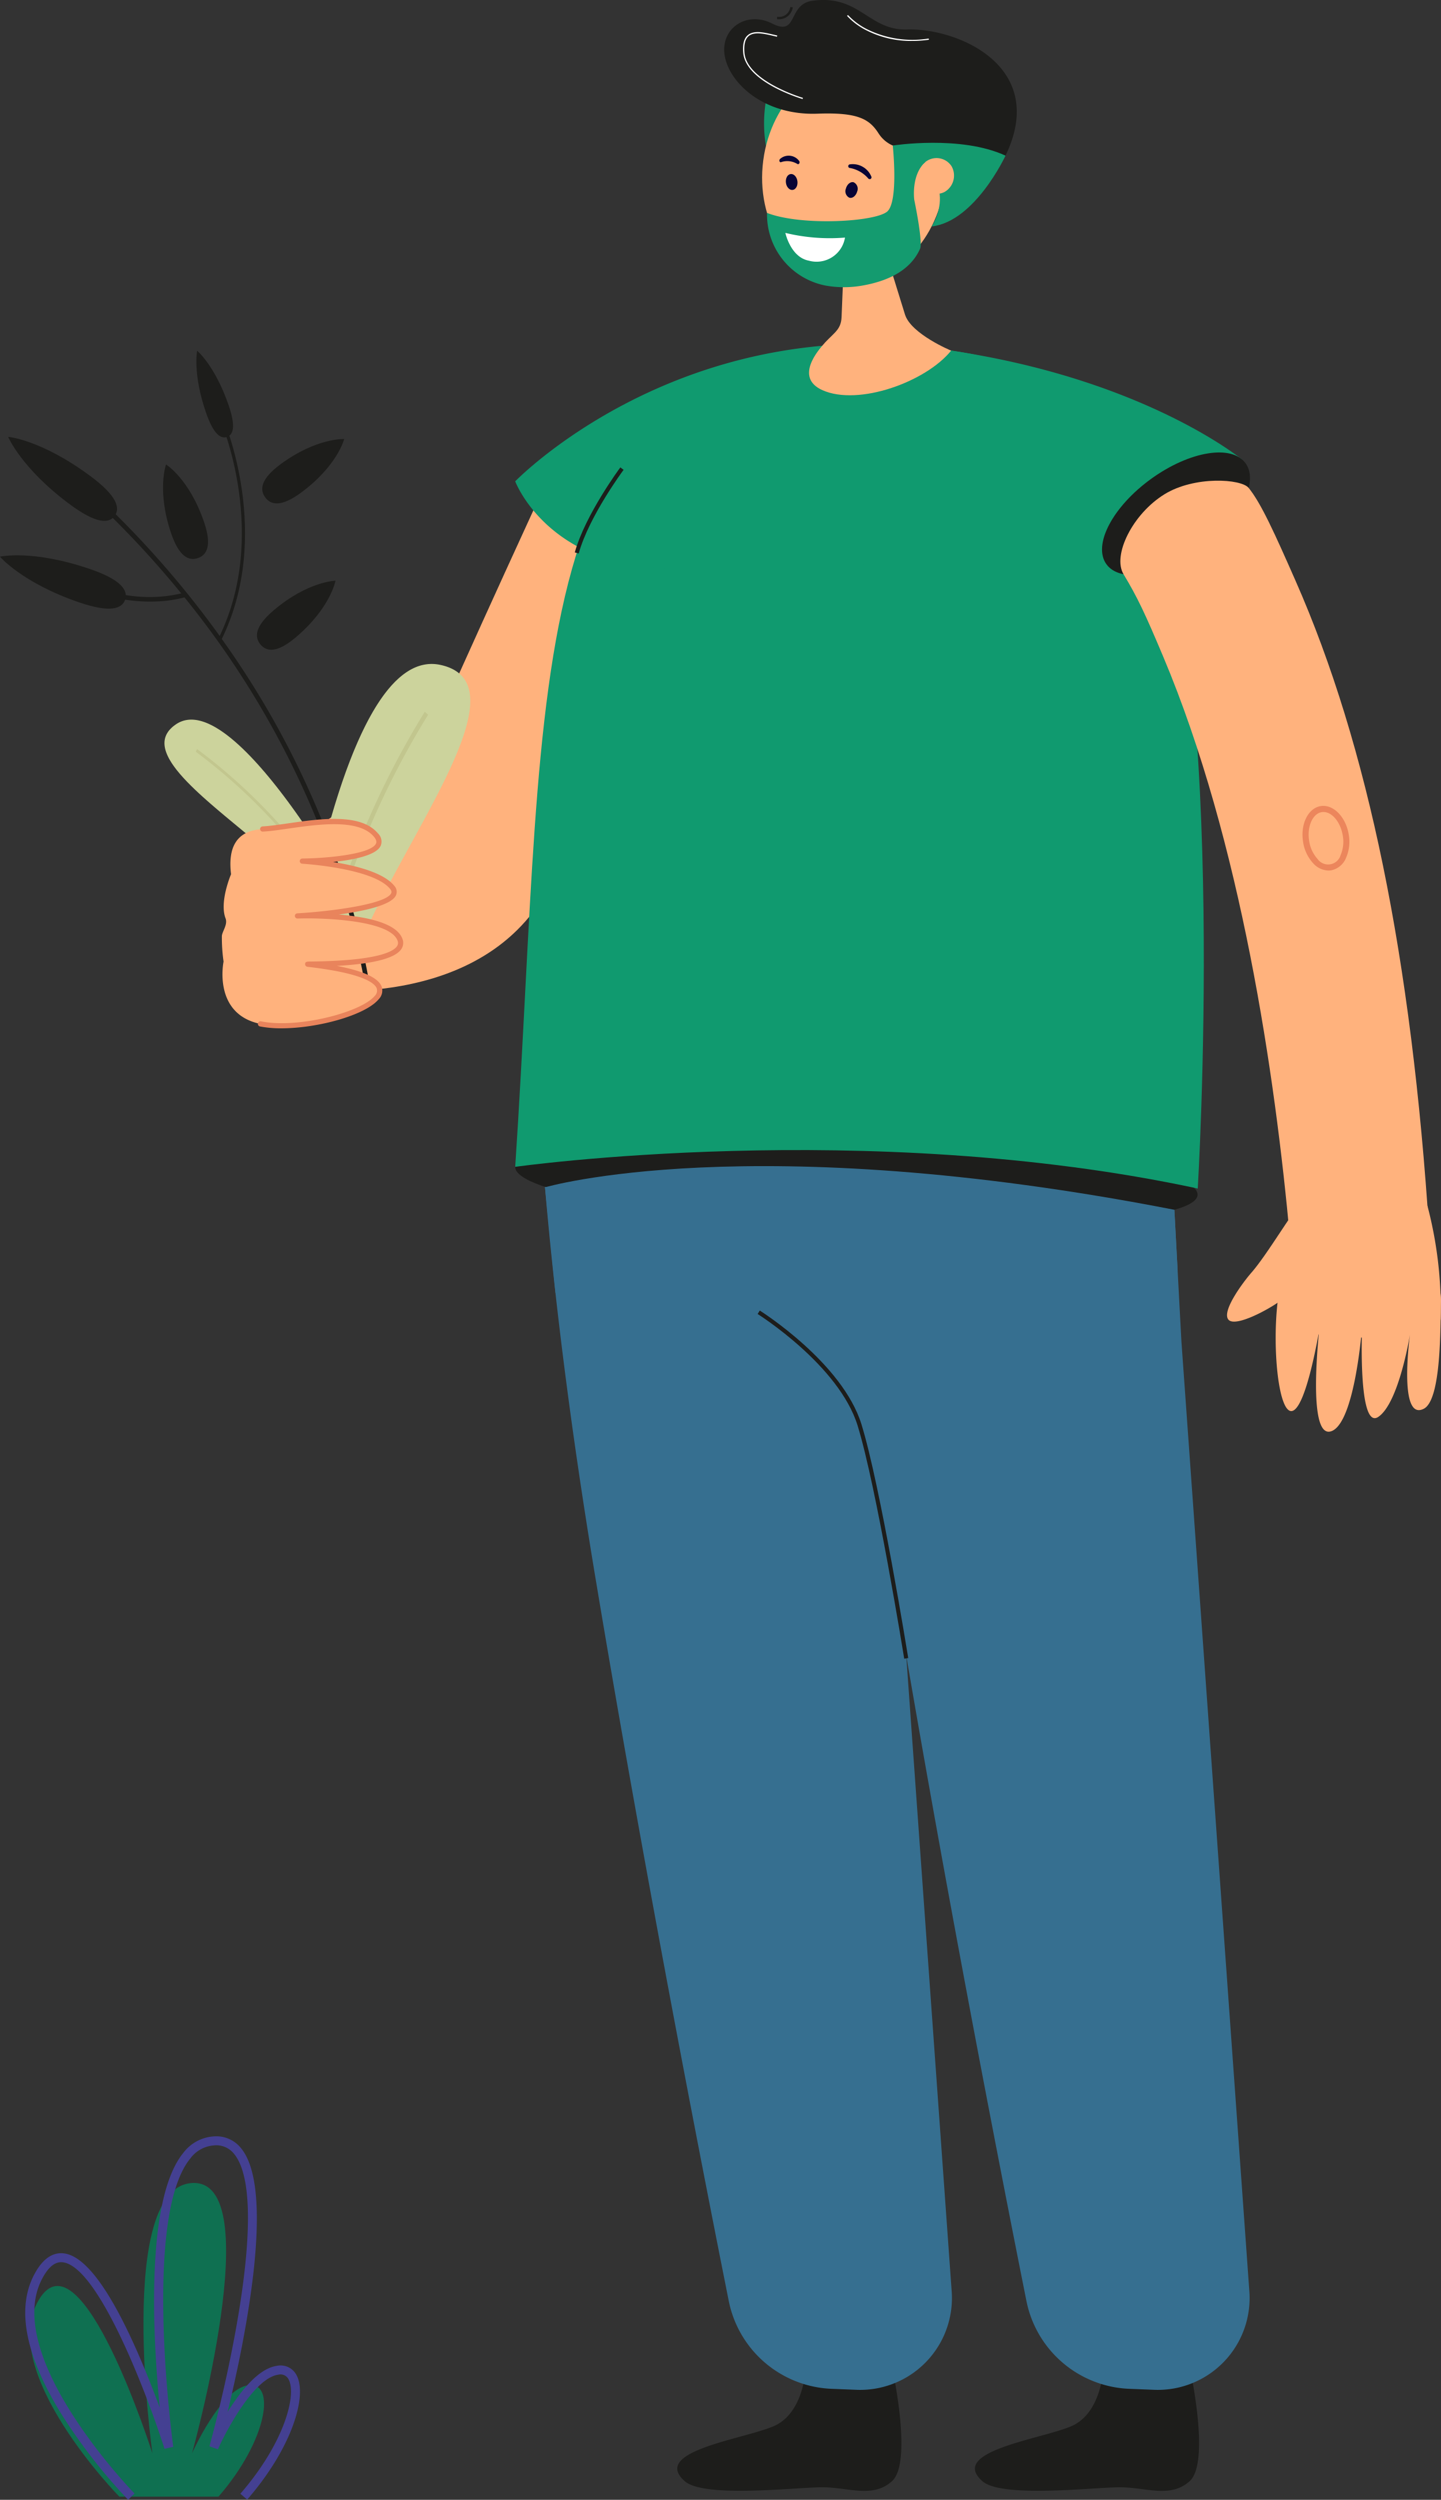 <?xml version="1.0" encoding="UTF-8"?> <svg xmlns="http://www.w3.org/2000/svg" width="242.757" height="421.104" viewBox="0 0 242.757 421.104"><rect x="0" y="0" width="242.757" height="421.104" fill="#333333" stroke="none"/><g id="illustration-plantes" transform="translate(-465.139 -3.295)"><g id="Groupe_3034" data-name="Groupe 3034"><g id="Groupe_576" data-name="Groupe 576" transform="translate(469.391 363.17)"><g id="Groupe_574" data-name="Groupe 574" transform="translate(0.777 7.852)"><path id="Tracé_1035" data-name="Tracé 1035" d="M1166.1,1448.506s-20.705-21.109-13.581-33.131,19.147,25.827,19.147,25.827-6.234-44.755,6.679-45.531,0,45.531,0,45.531,4.786-10.8,9.462-11.466,3.339,9.156-5.009,18.771h-16.7Z" transform="translate(-1151.023 -1395.66)" fill="#0f7051"></path></g><g id="Groupe_575" data-name="Groupe 575"><path id="Tracé_1036" data-name="Tracé 1036" d="M1167.141,1444.606a94.473,94.473,0,0,1-10.832-13.8c-6.615-10.465-8.191-18.774-4.683-24.693,1.309-2.209,2.879-3.23,4.674-3.022,3.572.407,7.767,6.047,12.469,16.761,1.432,3.264,2.7,6.525,3.694,9.224-1.141-11.716-2.464-35.052,3.985-42.929a6.975,6.975,0,0,1,5.078-2.757,5.309,5.309,0,0,1,4.683,2.043c5.8,7.178.557,32.54-2.323,44.407,2.148-3.481,5.2-7.36,8.311-7.805a3.027,3.027,0,0,1,3.306,1.549c1.879,3.449-.715,12.244-8.308,20.989l-1.144-.994c7.465-8.6,9.513-16.716,8.121-19.27a1.528,1.528,0,0,0-1.761-.774c-4.01.573-8.684,9.262-10.146,12.562l-1.422-.51c.029-.1,2.859-10.3,4.758-21.473,2.484-14.6,2.287-24.194-.57-27.729a3.8,3.8,0,0,0-3.413-1.483,5.442,5.442,0,0,0-4,2.2c-8.145,9.947-2.928,48.194-2.875,48.579l-1.472.334c-2.7-8.5-11.049-30.729-17.146-31.424-1.167-.133-2.207.616-3.2,2.288-7.695,12.985,15.062,36.427,15.293,36.662Z" transform="translate(-1149.808 -1383.376)" fill="#444092"></path></g></g><g id="Groupe_746" data-name="Groupe 746" transform="translate(465.138 3.295)"><g id="Groupe_677" data-name="Groupe 677" transform="translate(45.617 77.201)"><path id="Tracé_1096" data-name="Tracé 1096" d="M1262.783,949.043s-15.632,33.845-23.491,51.952c0,0-23.6,12.107-24.493,18.094s.585,18.913.585,18.913,28.516,5.488,42.664-11.711,16.63-65.112,16.63-65.112Z" transform="translate(-1214.513 -949.043)" fill="#ffb27d"></path></g><g id="Groupe_678" data-name="Groupe 678" transform="translate(114.094 398.706)"><path id="Tracé_1097" data-name="Tracé 1097" d="M1343.287,1451.971s-.2,7.825-5.49,10.032-20.636,4.2-14.9,9.23c3.289,2.887,18.791,1.022,23.167,1.022s8.486,1.907,11.738-1.022c3.578-3.223,0-19.262,0-19.262a17.475,17.475,0,0,1-7.173,1.879C1345.73,1453.723,1343.287,1451.971,1343.287,1451.971Z" transform="translate(-1321.63 -1451.971)" fill="#1d1d1b"></path></g><g id="Groupe_679" data-name="Groupe 679" transform="translate(90.044 162.565)"><path id="Tracé_1098" data-name="Tracé 1098" d="M1284.036,1082.577s-1.057,35.312,10.213,103.055c8.136,48.905,17.74,98.185,22.452,121.811a18.43,18.43,0,0,0,17.217,14.969l4.526.181a15.471,15.471,0,0,0,15.835-16.76L1342.849,1146l-2.817-52.608Z" transform="translate(-1284.01 -1082.577)" fill="#366f90"></path></g><g id="Groupe_680" data-name="Groupe 680" transform="translate(164.239 398.706)"><path id="Tracé_1099" data-name="Tracé 1099" d="M1421.729,1451.971s-.2,7.825-5.491,10.032-20.636,4.2-14.9,9.23c3.289,2.887,18.792,1.022,23.167,1.022s8.486,1.907,11.738-1.022c3.578-3.223,0-19.262,0-19.262a17.475,17.475,0,0,1-7.173,1.879C1424.173,1453.723,1421.729,1451.971,1421.729,1451.971Z" transform="translate(-1400.072 -1451.971)" fill="#1d1d1b"></path></g><g id="Groupe_681" data-name="Groupe 681" transform="translate(140.19 162.565)"><path id="Tracé_1100" data-name="Tracé 1100" d="M1362.478,1082.577s-1.056,35.312,10.213,103.055c8.136,48.905,17.74,98.185,22.453,121.811a18.429,18.429,0,0,0,17.216,14.969l4.526.181a15.471,15.471,0,0,0,15.836-16.76L1421.291,1146l-2.817-52.608Z" transform="translate(-1362.452 -1082.577)" fill="#366f90"></path></g><g id="Groupe_682" data-name="Groupe 682" transform="translate(86.796 190.577)"><path id="Tracé_1101" data-name="Tracé 1101" d="M1393.881,1137.085c-.109,4.261-25.872,5.953-57.736,4.958s-57.325-5.4-57.217-9.661,25.748-6.761,57.612-5.768S1393.99,1132.825,1393.881,1137.085Z" transform="translate(-1278.928 -1126.397)" fill="#1d1d1b"></path></g><g id="Groupe_683" data-name="Groupe 683" transform="translate(86.796 58.089)"><path id="Tracé_1102" data-name="Tracé 1102" d="M1386.082,941.7s-5.635-22.331-47.206-22.558c-59.951-.326-54.4,54.758-59.947,138.473,0,0,59.052-8.351,114.982,3.654C1393.911,1061.274,1399.1,975.826,1386.082,941.7Z" transform="translate(-1278.929 -919.146)" fill="#109a6f"></path></g><g id="Groupe_684" data-name="Groupe 684" transform="translate(86.796 57.904)"><path id="Tracé_1103" data-name="Tracé 1103" d="M1401.426,938.4l-27.152,15.023s-59.451,5.4-75.232,2.8-20.113-14.189-20.113-14.189,16.81-17.392,45.38-22.036c2.684-.44,5.469-.763,8.355-.951a82.164,82.164,0,0,1,14.442.287C1383.316,923.412,1401.426,938.4,1401.426,938.4Z" transform="translate(-1278.929 -918.856)" fill="#109a6f"></path></g><g id="Groupe_685" data-name="Groupe 685" transform="translate(136.297 22.567)"><path id="Tracé_1104" data-name="Tracé 1104" d="M1372.524,893.991l-3.138-10.128-.913-2.948-5.37-17.336-.707,17.245-.423,10.351-.133,3.276c-.091,2.224-1.447,2.691-3.1,4.624-.668.783-4.946,5.531-.091,7.676,6.048,2.673,17.354-1.374,21.653-6.674C1380.27,900.07,1373.538,897.265,1372.524,893.991Z" transform="translate(-1356.363 -863.579)" fill="#ffb27d"></path></g><g id="Groupe_686" data-name="Groupe 686" transform="translate(91.814 196.437)"><path id="Tracé_1105" data-name="Tracé 1105" d="M1286.778,1139.135s34.525-10.158,106.028,3.785l.551,10.286-104.817,3.7Z" transform="translate(-1286.778 -1135.563)" fill="#366f90"></path></g><g id="Groupe_687" data-name="Groupe 687" transform="translate(185.653 76.22)"><path id="Tracé_1106" data-name="Tracé 1106" d="M1457.776,949.36c2.3,3.257-1.089,9.691-7.574,14.371s-13.608,5.833-15.911,2.577,1.089-9.691,7.574-14.371S1455.474,946.1,1457.776,949.36Z" transform="translate(-1433.571 -947.509)" fill="#1d1d1b"></path></g><g id="Groupe_688" data-name="Groupe 688" transform="translate(206.711 199.886)"><path id="Tracé_1107" data-name="Tracé 1107" d="M1488.19,1144.714h0a3.446,3.446,0,0,1-.335,4.847l-12.038,10.378c-1.425,1.24-7.822,4.866-9.063,3.44h0c-1.241-1.425,2.616-6.5,3.861-7.918,2.87-3.28,7.224-10.946,10.158-14.171C1482.044,1139.892,1486.948,1143.288,1488.19,1144.714Z" transform="translate(-1466.511 -1140.959)" fill="#ffb27d"></path></g><g id="Groupe_689" data-name="Groupe 689" transform="translate(218.368 203.118)"><path id="Tracé_1108" data-name="Tracé 1108" d="M1506.851,1146.014a68.225,68.225,0,0,1,2.225,19.053c-.037,3.481-23.091,4.546-24.137.788s2.5-16.124,2.5-16.124Z" transform="translate(-1484.746 -1146.014)" fill="#ffb27d"></path></g><g id="Groupe_691" data-name="Groupe 691" transform="translate(188.742 80.972)"><g id="Groupe_690" data-name="Groupe 690"><path id="Tracé_1109" data-name="Tracé 1109" d="M1466.974,1082.585c-2.5-27.517-8.233-66.859-21.358-98.016-3.041-7.219-4.308-9.93-6.68-13.872-1.909-3.172,1.508-10.144,6.9-13.468,5.059-3.12,12.937-2.609,14.183-1.064,2.12,2.626,4.381,7.658,7.9,15.648,12.229,27.763,19.556,63.626,22.525,109.864Z" transform="translate(-1438.402 -954.942)" fill="#ffb27d"></path></g></g><g id="Groupe_708" data-name="Groupe 708" transform="translate(121.997)"><g id="Groupe_692" data-name="Groupe 692" transform="translate(6.732 16.057)"><path id="Tracé_1110" data-name="Tracé 1110" d="M1345.011,853.4a22.776,22.776,0,0,0,0,9.457c1.095,5.261,6.446-7.671,6.446-7.671Z" transform="translate(-1344.525 -853.396)" fill="#149b6f"></path></g><g id="Groupe_693" data-name="Groupe 693" transform="translate(6.39 10.508)"><path id="Tracé_1111" data-name="Tracé 1111" d="M1344.182,861.239c1.335-10.172,9.257-17.522,17.694-16.414s14.192,10.252,12.857,20.425-9.257,17.522-17.693,16.414S1342.846,871.412,1344.182,861.239Z" transform="translate(-1343.989 -844.715)" fill="#ffb27d"></path></g><g id="Groupe_694" data-name="Groupe 694"><path id="Tracé_1112" data-name="Tracé 1112" d="M1371.512,854l-7.458-.773a5.426,5.426,0,0,1-4.026-2.44c-1.527-2.392-3.367-3.62-10.323-3.359-8.808.331-14.625-4.921-15.577-9.53-.971-4.7,3.537-7.893,7.961-5.65s2.526-3.258,6.78-3.842c7.95-1.091,9.44,5.038,15.949,4.839,8.535-.262,23.824,6.224,16.573,21.248Z" transform="translate(-1333.993 -828.278)" fill="#1d1d1b"></path></g><g id="Groupe_696" data-name="Groupe 696" transform="translate(20.902 27.653)"><g id="Groupe_695" data-name="Groupe 695"><path id="Tracé_1113" data-name="Tracé 1113" d="M1366.836,872.142a.312.312,0,0,1,.14-.575,3.381,3.381,0,0,1,3.6,2.049.314.314,0,0,1-.14.419.343.343,0,0,1-.419-.14,5.353,5.353,0,0,0-2.989-1.705A.317.317,0,0,1,1366.836,872.142Z" transform="translate(-1366.69 -871.535)" fill="#080435"></path></g></g><g id="Groupe_697" data-name="Groupe 697" transform="translate(20.448 30.68)"><path id="Tracé_1114" data-name="Tracé 1114" d="M1367.934,877.856c-.2.719-.778,1.186-1.3,1.044a1.21,1.21,0,0,1-.589-1.56c.2-.719.778-1.187,1.3-1.044A1.21,1.21,0,0,1,1367.934,877.856Z" transform="translate(-1365.979 -876.271)" fill="#080435"></path></g><g id="Groupe_699" data-name="Groupe 699" transform="translate(9.303 26.218)"><g id="Groupe_698" data-name="Groupe 698"><path id="Tracé_1115" data-name="Tracé 1115" d="M1348.736,870.4a.228.228,0,0,1-.169-.155.376.376,0,0,1,.122-.423,2.19,2.19,0,0,1,3.184.362.372.372,0,0,1,.006.437.231.231,0,0,1-.345.047,3.273,3.273,0,0,0-2.645-.3A.206.206,0,0,1,1348.736,870.4Z" transform="translate(-1348.545 -869.29)" fill="#080435"></path></g></g><g id="Groupe_700" data-name="Groupe 700" transform="translate(10.383 29.31)"><path id="Tracé_1116" data-name="Tracé 1116" d="M1352.194,875.35c.093.74-.267,1.393-.8,1.461s-1.047-.478-1.139-1.217.267-1.394.8-1.461S1352.1,874.61,1352.194,875.35Z" transform="translate(-1350.236 -874.127)" fill="#080435"></path></g><g id="Groupe_701" data-name="Groupe 701" transform="translate(28.402 24.054)"><path id="Tracé_1117" data-name="Tracé 1117" d="M1397.417,868.069s-5.149,11.114-12.452,11.929c0,0,5.906-8.469-6.542-13.631C1378.423,866.367,1389.85,864.569,1397.417,868.069Z" transform="translate(-1378.423 -865.905)" fill="#149b6f"></path></g><g id="Groupe_702" data-name="Groupe 702" transform="translate(32.239 26.721)"><path id="Tracé_1118" data-name="Tracé 1118" d="M1389.286,875.708a3.014,3.014,0,1,1,1.22-4.327A3.188,3.188,0,0,1,1389.286,875.708Z" transform="translate(-1384.424 -870.078)" fill="#ffb27d"></path></g><g id="Groupe_703" data-name="Groupe 703" transform="translate(7.217 24.515)"><path id="Tracé_1119" data-name="Tracé 1119" d="M1366.468,866.627s1,9.326-.9,11.09-14.432,2.522-20.282.261h0a12.183,12.183,0,0,0,10.032,12.27,17.715,17.715,0,0,0,5.984-.02h0c4.1-.716,8.076-2.409,9.765-6.208.514-1.156-.981-8.266-.981-8.266s-.562-4.173,1.866-6.345C1371.95,869.409,1369.148,866.889,1366.468,866.627Z" transform="translate(-1345.283 -866.627)" fill="#149b6f"></path></g><g id="Groupe_704" data-name="Groupe 704" transform="translate(10.306 39.23)"><path id="Tracé_1120" data-name="Tracé 1120" d="M1350.115,889.645a31.611,31.611,0,0,0,10.05.791,4.848,4.848,0,0,1-6.079,3.891C1351,893.765,1350.115,889.645,1350.115,889.645Z" transform="translate(-1350.115 -889.645)" fill="#fff"></path></g><g id="Groupe_705" data-name="Groupe 705" transform="translate(8.912 1.186)"><path id="Tracé_1121" data-name="Tracé 1121" d="M1348.064,832.186l-.129,0,.013-.421a1.893,1.893,0,0,0,2.217-1.63l.419.038A2.34,2.34,0,0,1,1348.064,832.186Z" transform="translate(-1347.935 -830.133)" fill="#1d1d1b"></path></g><g id="Groupe_706" data-name="Groupe 706" transform="translate(3.181 5.403)"><path id="Tracé_1122" data-name="Tracé 1122" d="M1349,848.01a28.176,28.176,0,0,1-4.837-2.012c-3.216-1.734-5-3.741-5.17-5.8-.116-1.436.136-2.4.771-2.945,1.009-.869,2.756-.462,4.3-.1.228.053.452.105.666.152l-.044.206c-.215-.047-.44-.1-.67-.153-1.492-.348-3.183-.743-4.112.057-.579.5-.807,1.4-.7,2.769.388,4.825,9.761,7.6,9.855,7.632Z" transform="translate(-1338.969 -836.729)" fill="#fff"></path></g><g id="Groupe_707" data-name="Groupe 707" transform="translate(20.695 2.538)"><path id="Tracé_1123" data-name="Tracé 1123" d="M1377.343,836.608a16.542,16.542,0,0,1-7.589-1.729,11.385,11.385,0,0,1-3.386-2.5l.162-.134a11.428,11.428,0,0,0,3.33,2.448,17.193,17.193,0,0,0,10.269,1.508l.029.208A20.917,20.917,0,0,1,1377.343,836.608Z" transform="translate(-1366.367 -832.249)" fill="#fff"></path></g></g><g id="Groupe_709" data-name="Groupe 709" transform="translate(219.426 135.756)"><path id="Tracé_1124" data-name="Tracé 1124" d="M1490.767,1051.533a3.594,3.594,0,0,1-2.581-1.238,6.808,6.808,0,0,1-1.684-3.575c-.491-2.982.833-5.692,2.951-6.042s4.243,1.794,4.735,4.774h0a6.8,6.8,0,0,1-.446,3.926,3.441,3.441,0,0,1-2.5,2.115A2.872,2.872,0,0,1,1490.767,1051.533Zm-.841-9.863a1.892,1.892,0,0,0-.3.025c-1.532.253-2.5,2.478-2.1,4.859a5.784,5.784,0,0,0,1.413,3.033,2.185,2.185,0,0,0,3.877-.639,5.77,5.77,0,0,0,.365-3.326C1492.8,1043.357,1491.382,1041.67,1489.926,1041.67Z" transform="translate(-1486.401 -1040.641)" fill="#ec865c"></path></g><g id="Groupe_710" data-name="Groupe 710" transform="translate(96.833 78.734)"><path id="Tracé_1125" data-name="Tracé 1125" d="M1295.288,965.946l-.659-.183c1.75-6.333,7.614-14.243,7.674-14.322l.548.409C1302.793,951.928,1297,959.737,1295.288,965.946Z" transform="translate(-1294.629 -951.441)" fill="#1d1d1b"></path></g><g id="Groupe_711" data-name="Groupe 711" transform="translate(127.634 220.768)"><path id="Tracé_1126" data-name="Tracé 1126" d="M1367.507,1232.272c-.047-.289-4.681-29.035-7.859-39.289-3.148-10.156-16.7-18.692-16.837-18.778l.362-.581c.139.087,13.907,8.759,17.129,19.157,3.192,10.3,7.834,39.093,7.881,39.383Z" transform="translate(-1342.811 -1173.624)" fill="#1d1d1b"></path></g><g id="Groupe_714" data-name="Groupe 714" transform="translate(214.905 211.051)"><g id="Groupe_713" data-name="Groupe 713"><g id="Groupe_712" data-name="Groupe 712"><path id="Tracé_1127" data-name="Tracé 1127" d="M1488.022,1159.333s-5.874-3.579-7.674,3.473c-2.924,11.456.837,38.4,6.273,8.967.107-.582-2.083,17.912,1.993,16.724s5.279-17.68,5.279-17.68-.754,17.6,2.734,15.232,5.326-13.855,5.326-13.855-2.025,14.726,2.333,12.489c2.972-1.527,2.762-13.725,2.891-17.969.122-4.01-2.423-5.388-6.3-5.228,0,0-3.952-2.085-6.459-1.341-.962.285-1.879-.648-2.577-.753A24.861,24.861,0,0,0,1488.022,1159.333Z" transform="translate(-1479.329 -1158.424)" fill="#ffb27d"></path></g></g></g><g id="Groupe_718" data-name="Groupe 718" transform="translate(51.343 111.846)"><g id="Groupe_715" data-name="Groupe 715"><path id="Tracé_1128" data-name="Tracé 1128" d="M1243.918,1028.836l0,.007c-2.4,4.458-5.033,9.111-7.364,13.615-1.256,2.429-2.424,4.816-3.417,7.107a4.2,4.2,0,0,1-4.756,2.447c-.358-.079-.643-.142-.789-.176-.225-.055-.455-.108-.684-.164-.264-.064-.677-.167-1.138-.284a3.042,3.042,0,0,1-2.246-3.513c.507-2.666,1.11-5.617,1.812-8.694,3.885-17.068,10.8-38.02,21.014-35.778C1255.437,1005.4,1250.625,1016.36,1243.918,1028.836Z" transform="translate(-1223.47 -1003.238)" fill="#ccd39c"></path></g><g id="Groupe_717" data-name="Groupe 717" transform="translate(3.437 8.054)"><g id="Groupe_716" data-name="Groupe 716"><path id="Tracé_1129" data-name="Tracé 1129" d="M1232.573,1045.142a95.2,95.2,0,0,0-3.043,11.239c-.225-.055-.455-.108-.683-.163a94.924,94.924,0,0,1,3.043-11.268,143.746,143.746,0,0,1,13.737-29.112l.564.5A143.165,143.165,0,0,0,1232.573,1045.142Z" transform="translate(-1228.847 -1015.837)" fill="#c2c68e"></path></g></g></g><g id="Groupe_722" data-name="Groupe 722" transform="translate(27.709 121.23)"><g id="Groupe_719" data-name="Groupe 719"><path id="Tracé_1130" data-name="Tracé 1130" d="M1196.1,1033.65l0,0c2.545,2.144,5.284,4.348,7.8,6.535,1.357,1.18,2.649,2.356,3.811,3.515a2.76,2.76,0,0,0,3.5.343c.2-.136.359-.243.44-.3.124-.088.252-.176.377-.266.147-.1.374-.266.627-.449a2,2,0,0,0,.52-2.691c-.956-1.506-2.039-3.164-3.214-4.874-6.512-9.489-15.815-20.615-21.512-16.77C1183.383,1022.119,1188.98,1027.652,1196.1,1033.65Z" transform="translate(-1186.499 -1017.918)" fill="#ccd39c"></path></g><g id="Groupe_721" data-name="Groupe 721" transform="translate(5.268 4.956)"><g id="Groupe_720" data-name="Groupe 720"><path id="Tracé_1131" data-name="Tracé 1131" d="M1210.043,1040.414a62.615,62.615,0,0,1,4.583,6.13c.124-.088.252-.176.378-.266a62.292,62.292,0,0,0-4.591-6.148,94.458,94.458,0,0,0-15.449-14.46l-.224.44A94.083,94.083,0,0,1,1210.043,1040.414Z" transform="translate(-1194.74 -1025.671)" fill="#c2c68e"></path></g></g></g><g id="Groupe_740" data-name="Groupe 740" transform="translate(0 59.084)"><g id="Groupe_723" data-name="Groupe 723" transform="translate(44.181 14.867)"><path id="Tracé_1132" data-name="Tracé 1132" d="M1218.811,952.988c-3.328,2.457-5.093,2.119-6.05.8s-.742-3.118,2.587-5.576c6.062-4.475,10.724-4.251,10.724-4.251S1224.961,948.447,1218.811,952.988Z" transform="translate(-1212.266 -943.959)" fill="#1d1d1b"></path></g><g id="Groupe_724" data-name="Groupe 724" transform="translate(43.286 38.732)"><path id="Tracé_1133" data-name="Tracé 1133" d="M1217.443,990.812c-3.161,2.688-4.945,2.476-5.985,1.229s-.943-3.058,2.219-5.746c5.759-4.9,10.425-5,10.425-5S1223.286,985.844,1217.443,990.812Z" transform="translate(-1210.867 -981.291)" fill="#1d1d1b"></path></g><g id="Groupe_739" data-name="Groupe 739"><g id="Groupe_726" data-name="Groupe 726" transform="translate(16.189 24.858)"><g id="Groupe_725" data-name="Groupe 725"><path id="Tracé_1134" data-name="Tracé 1134" d="M1214.289,1040.036l-.75.217a130.109,130.109,0,0,0-4.659-17.892,150.2,150.2,0,0,0-25.51-46.081c-.18-.227-.365-.453-.55-.678a162.473,162.473,0,0,0-11.526-12.7q-1.377-1.367-2.816-2.731l.536-.579q1.412,1.335,2.764,2.676a161.368,161.368,0,0,1,17.528,20.517l.353.5a149.341,149.341,0,0,1,19.97,38.867A130.2,130.2,0,0,1,1214.289,1040.036Z" transform="translate(-1168.479 -959.588)" fill="#1d1d1b"></path></g></g><g id="Groupe_728" data-name="Groupe 728" transform="translate(36.741 11.432)"><g id="Groupe_727" data-name="Groupe 727"><path id="Tracé_1135" data-name="Tracé 1135" d="M1201.1,976.01l-.477-.244c8.751-17.47.46-36.769.375-36.962l.488-.218C1201.576,938.781,1209.972,958.307,1201.1,976.01Z" transform="translate(-1200.627 -938.586)" fill="#1d1d1b"></path></g></g><g id="Groupe_730" data-name="Groupe 730" transform="translate(13.357 38.832)"><g id="Groupe_729" data-name="Groupe 729"><path id="Tracé_1136" data-name="Tracé 1136" d="M1178.383,984.769a27.474,27.474,0,0,1-14.334-2.627l.368-.694c.081.044,8.241,4.371,17.416,1.888l.2.761A22.645,22.645,0,0,1,1178.383,984.769Z" transform="translate(-1164.049 -981.448)" fill="#1d1d1b"></path></g></g><g id="Groupe_732" data-name="Groupe 732" transform="translate(1.365 14.501)"><g id="Groupe_731" data-name="Groupe 731"><path id="Tracé_1137" data-name="Tracé 1137" d="M1159.152,950c4.49,3.329,5.051,5.385,4.1,6.7s-3.066,1.392-7.556-1.936c-8.179-6.063-10.4-11.375-10.4-11.375S1150.853,943.847,1159.152,950Z" transform="translate(-1145.289 -943.387)" fill="#1d1d1b"></path></g></g><g id="Groupe_734" data-name="Groupe 734" transform="translate(0 34.461)"><g id="Groupe_733" data-name="Groupe 733"><path id="Tracé_1138" data-name="Tracé 1138" d="M1158.338,976.929c5.273,1.808,6.421,3.6,5.9,5.146s-2.506,2.261-7.779.453c-9.6-3.295-13.309-7.687-13.309-7.687S1148.594,973.586,1158.338,976.929Z" transform="translate(-1143.154 -974.61)" fill="#1d1d1b"></path></g></g><g id="Groupe_736" data-name="Groupe 736" transform="translate(27.466 19.16)"><g id="Groupe_735" data-name="Groupe 735"><path id="Tracé_1139" data-name="Tracé 1139" d="M1193.026,960.367c1.345,3.941.505,5.542-1.024,6.072s-3.169-.214-4.514-4.156c-2.45-7.18-.865-11.608-.865-11.608S1190.541,953.083,1193.026,960.367Z" transform="translate(-1186.119 -950.675)" fill="#1d1d1b"></path></g></g><g id="Groupe_738" data-name="Groupe 738" transform="translate(33.082)"><g id="Groupe_737" data-name="Groupe 737"><path id="Tracé_1140" data-name="Tracé 1140" d="M1200.326,929.846c1.26,3.63.787,5.008-.257,5.375s-2.265-.414-3.525-4.045c-2.294-6.613-1.511-10.474-1.511-10.474S1198,923.137,1200.326,929.846Z" transform="translate(-1194.904 -920.703)" fill="#1d1d1b"></path></g></g></g></g><g id="Groupe_745" data-name="Groupe 745" transform="translate(37.36 137.953)"><g id="Groupe_742" data-name="Groupe 742" transform="translate(0 0.447)"><g id="Groupe_741" data-name="Groupe 741"><path id="Tracé_1141" data-name="Tracé 1141" d="M1201.9,1068.359s-1.867,8.848,6.221,10.5c10.306,2.1,34.728-6.971,7.97-10.045-.667-.077,17.231.348,15.517-4.153s-17.261-3.981-17.261-3.981,18.956-1.089,15.96-4.816-15.137-4.421-15.137-4.421,15.965-.157,12.385-4.4-14.247-1.243-19.057-1c-4.545.228-5.87,3.231-5.337,7.6,0,0-2,4.658-.929,7.424.41,1.061-.561,2.183-.616,2.982A28.4,28.4,0,0,0,1201.9,1068.359Z" transform="translate(-1201.596 -1044.777)" fill="#ffb27d"></path></g></g><g id="Groupe_744" data-name="Groupe 744" transform="translate(6.086)"><g id="Groupe_743" data-name="Groupe 743"><path id="Tracé_1142" data-name="Tracé 1142" d="M1215.067,1079.349a18.348,18.348,0,0,1-3.6-.317.438.438,0,0,1,.175-.859c6.173,1.258,16.841-1.51,19.142-4.266a1.246,1.246,0,0,0,.349-1.3c-.356-.892-2.346-2.55-11.658-3.62a.456.456,0,0,1-.405-.462c.021-.417.311-.42.947-.427,11.2-.12,13.906-1.66,14.525-2.566a.985.985,0,0,0,.091-.978c-1.315-3.452-12.6-3.844-16.838-3.7a.447.447,0,0,1-.452-.417.438.438,0,0,1,.413-.457c5.678-.326,15-1.539,15.823-3.4.064-.143.1-.353-.179-.7-2.84-3.533-14.7-4.251-14.821-4.258a.438.438,0,0,1,.021-.875c4.372-.043,11.607-.765,12.41-2.518.054-.119.221-.482-.357-1.167-2.581-3.062-9.444-2.072-14.456-1.351-1.659.239-3.092.445-4.245.5a.426.426,0,0,1-.459-.416.438.438,0,0,1,.416-.459c1.112-.056,2.595-.269,4.163-.495,5.5-.795,12.356-1.781,15.25,1.653a1.89,1.89,0,0,1,.483,2.1c-.751,1.636-4.642,2.388-8.024,2.734,3.767.6,8.512,1.778,10.3,4a1.478,1.478,0,0,1,.3,1.605c-.742,1.67-5.423,2.675-9.643,3.25q.534.045,1.078.1c5.62.593,8.862,1.925,9.636,3.957a1.865,1.865,0,0,1-.186,1.782c-1.041,1.528-4.681,2.47-10.844,2.812,4.423.846,6.948,2,7.526,3.445a2.062,2.062,0,0,1-.49,2.18C1229.224,1077.141,1221.215,1079.349,1215.067,1079.349Z" transform="translate(-1211.116 -1044.078)" fill="#e9845c"></path></g></g></g></g></g></g></svg> 